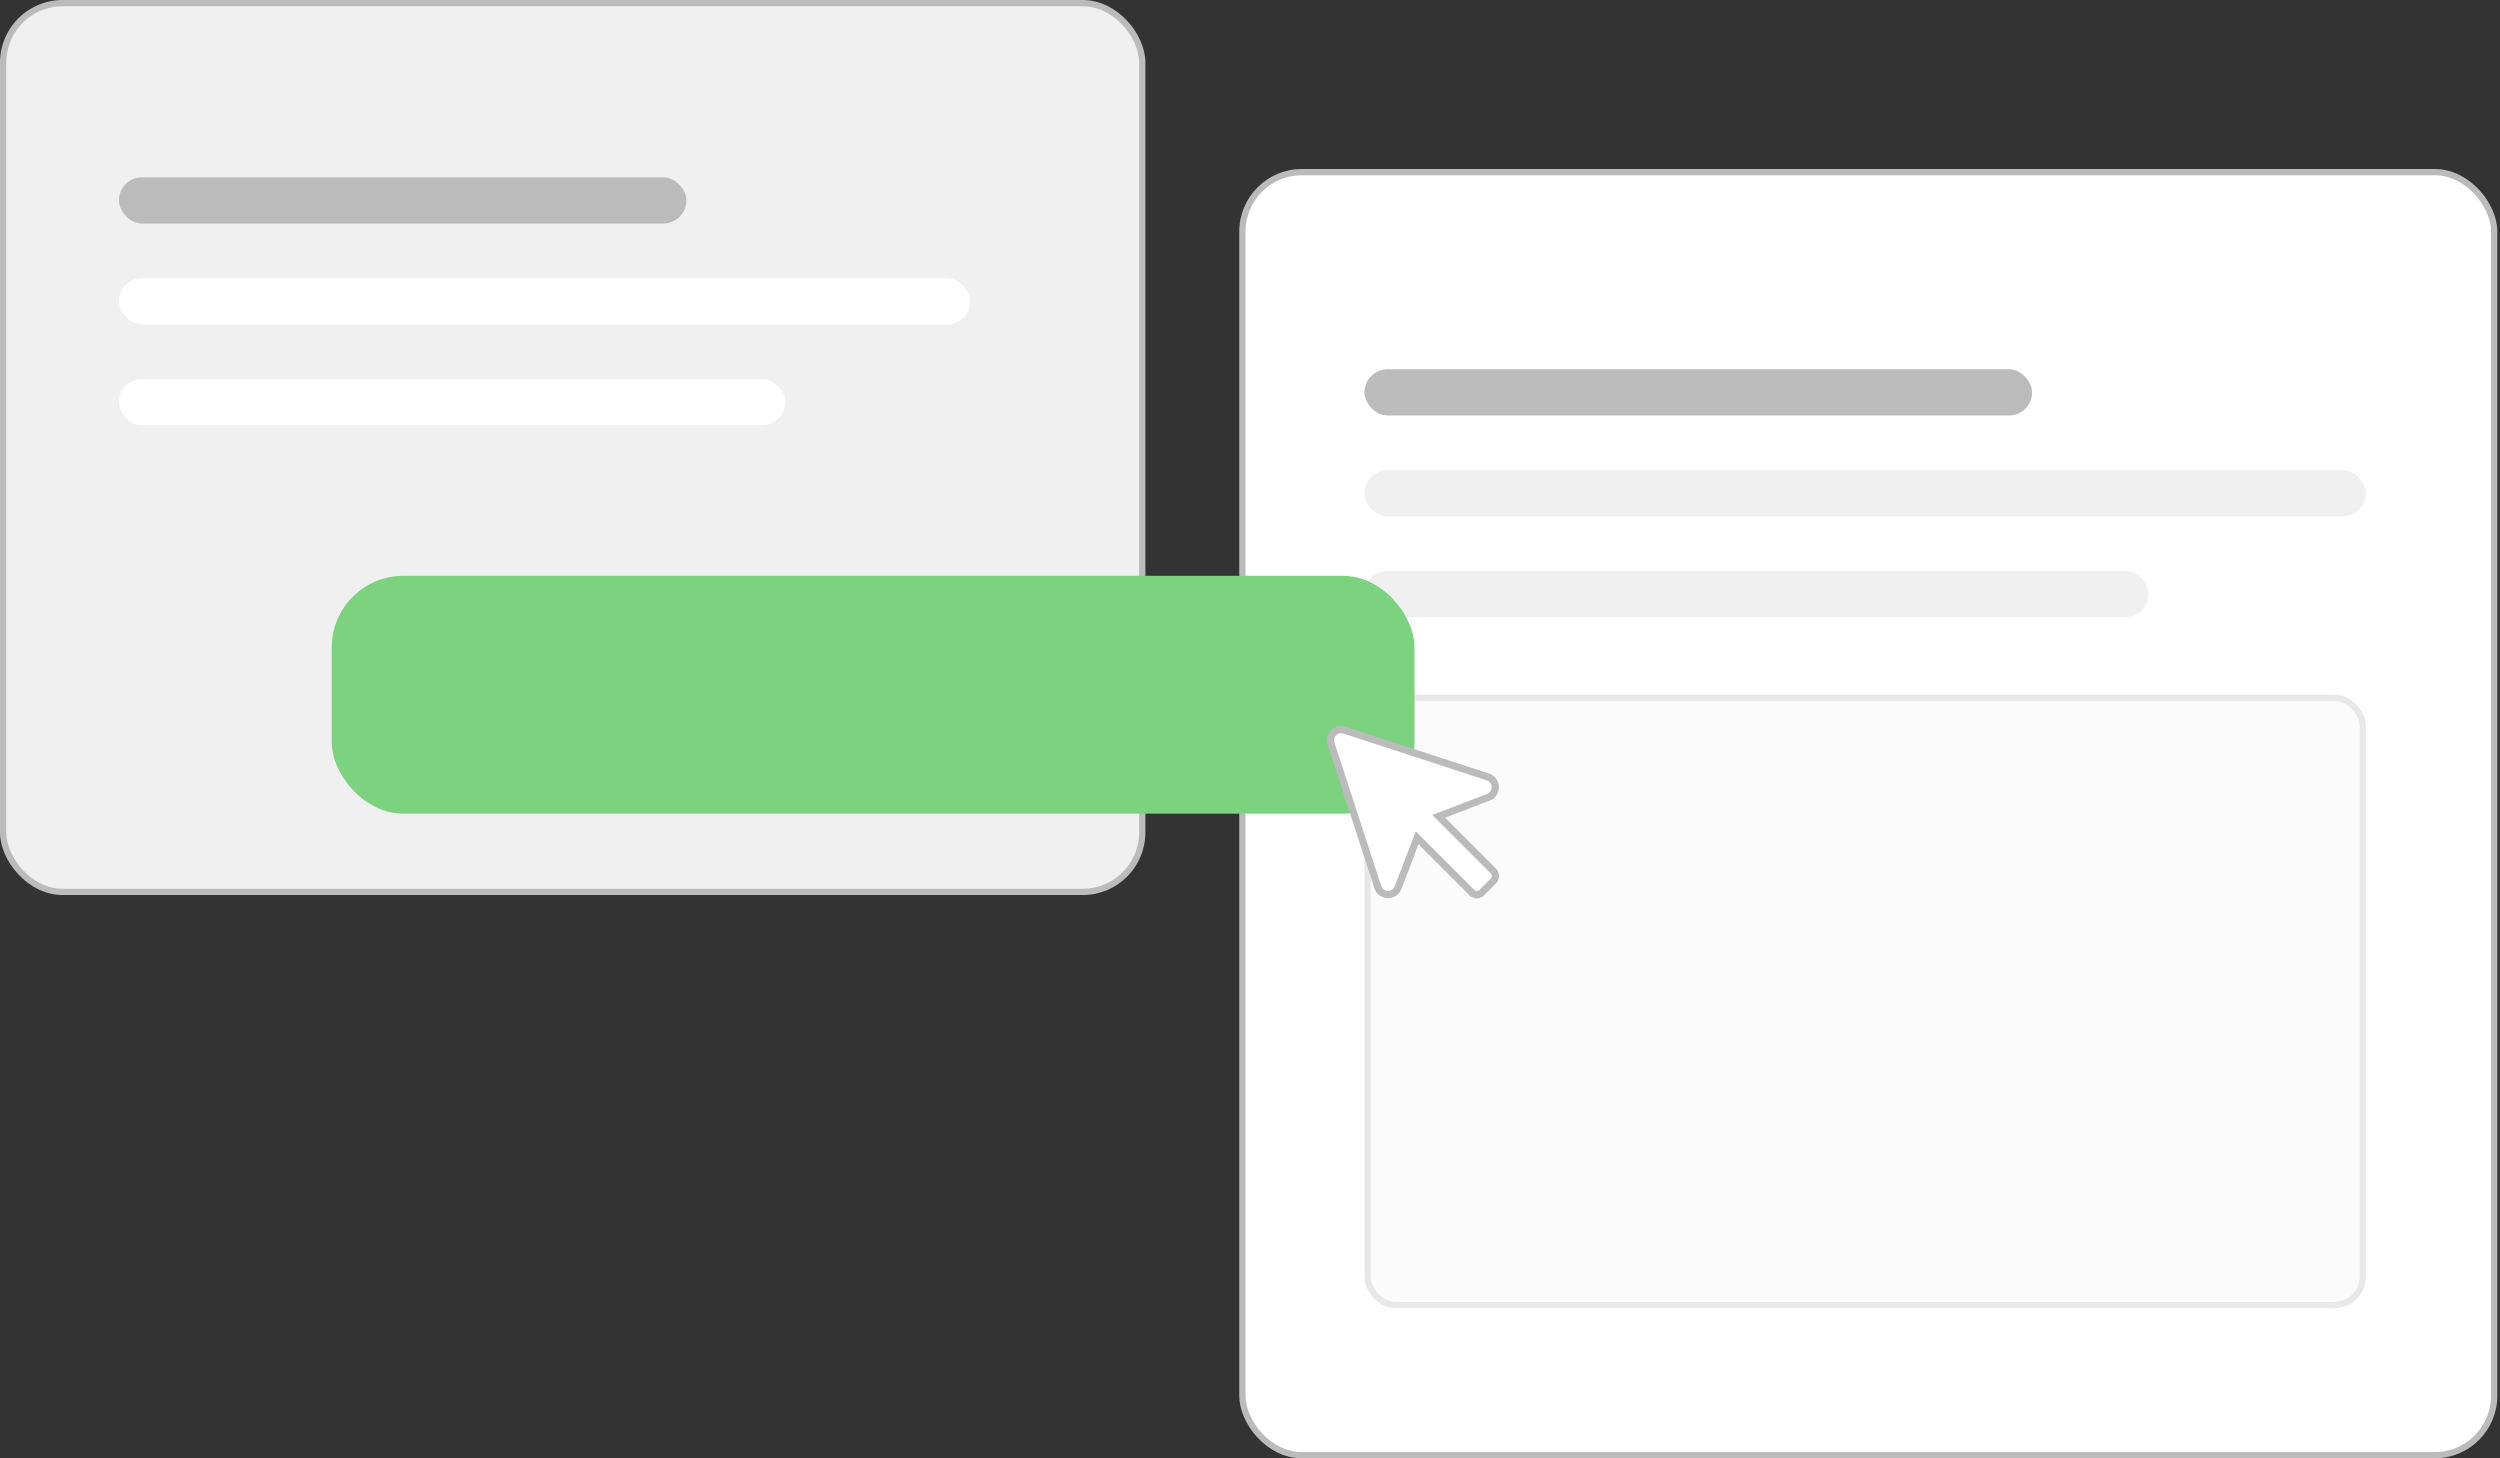 <svg width="468" height="273" viewBox="0 0 468 273" fill="none" xmlns="http://www.w3.org/2000/svg">
<rect x="0" y="0" width="468" height="273" fill="#333333" stroke="none"/>
<g style="mix-blend-mode:multiply">
<rect x="0.586" y="0.586" width="213.245" height="166.378" rx="11.131" fill="#F0F0F0"/>
<rect x="0.586" y="0.586" width="213.245" height="166.378" rx="11.131" stroke="#BBBBBB" stroke-width="1.172"/>
</g>
<rect x="22.262" y="52.079" width="159.348" height="8.647" rx="4.323" fill="white"/>
<rect x="22.262" y="70.96" width="124.761" height="8.647" rx="4.323" fill="white"/>
<rect x="22.262" y="33.197" width="106.232" height="8.647" rx="4.323" fill="#BBBBBB"/>
<g style="mix-blend-mode:multiply">
<rect x="232.577" y="32.221" width="234.335" height="240.193" rx="11.131" fill="white"/>
<rect x="232.577" y="32.221" width="234.335" height="240.193" rx="11.131" stroke="#BBBBBB" stroke-width="1.172"/>
</g>
<rect x="255.425" y="88.01" width="187.468" height="8.647" rx="4.323" fill="#F0F0F0"/>
<rect x="255.425" y="106.892" width="146.777" height="8.647" rx="4.323" fill="#F0F0F0"/>
<rect x="255.425" y="69.129" width="124.979" height="8.647" rx="4.323" fill="#BBBBBB"/>
<rect x="256.011" y="130.642" width="186.296" height="113.652" rx="5.273" fill="#E8E8E8" fill-opacity="0.15" stroke="#E8E8E8" stroke-width="1.172"/>
<rect x="62.099" y="107.794" width="202.7" height="44.524" rx="13.424" fill="#7CD27F"/>
<path d="M264.92 157.808L261.696 166.219L261.694 166.225L261.678 166.265C261.524 166.619 261.27 166.921 260.946 167.133C260.621 167.347 260.239 167.46 259.849 167.459H259.847H259.731C259.33 167.439 258.943 167.298 258.624 167.054C258.301 166.808 258.061 166.468 257.938 166.08L257.938 166.08L257.936 166.076L249.165 139.215L249.165 139.214C249.05 138.862 249.035 138.485 249.121 138.125C249.207 137.764 249.391 137.435 249.653 137.173C249.915 136.911 250.245 136.726 250.605 136.64C250.965 136.554 251.342 136.57 251.695 136.685L251.695 136.685L278.552 145.454C278.552 145.455 278.553 145.455 278.554 145.455C278.938 145.584 279.274 145.826 279.519 146.149C279.764 146.473 279.905 146.863 279.924 147.269C279.943 147.674 279.84 148.076 279.626 148.422C279.415 148.763 279.107 149.034 278.741 149.199L278.705 149.213L278.7 149.216L270.288 152.447L269.324 152.818L270.055 153.548L279.547 163.039C279.547 163.039 279.547 163.039 279.547 163.039C279.799 163.291 279.94 163.632 279.94 163.988C279.94 164.344 279.799 164.685 279.547 164.937C279.547 164.937 279.547 164.937 279.547 164.937L277.417 167.066L277.417 167.067C277.292 167.192 277.144 167.292 276.981 167.36L277.238 167.979L276.981 167.36C276.817 167.427 276.642 167.462 276.466 167.462C276.289 167.462 276.114 167.427 275.951 167.36L275.694 167.979L275.951 167.36C275.788 167.292 275.64 167.192 275.515 167.067L275.514 167.066L266.022 157.574L265.291 156.843L264.92 157.808Z" fill="white" stroke="#BBBBBB" stroke-width="1.342"/>
</svg>
